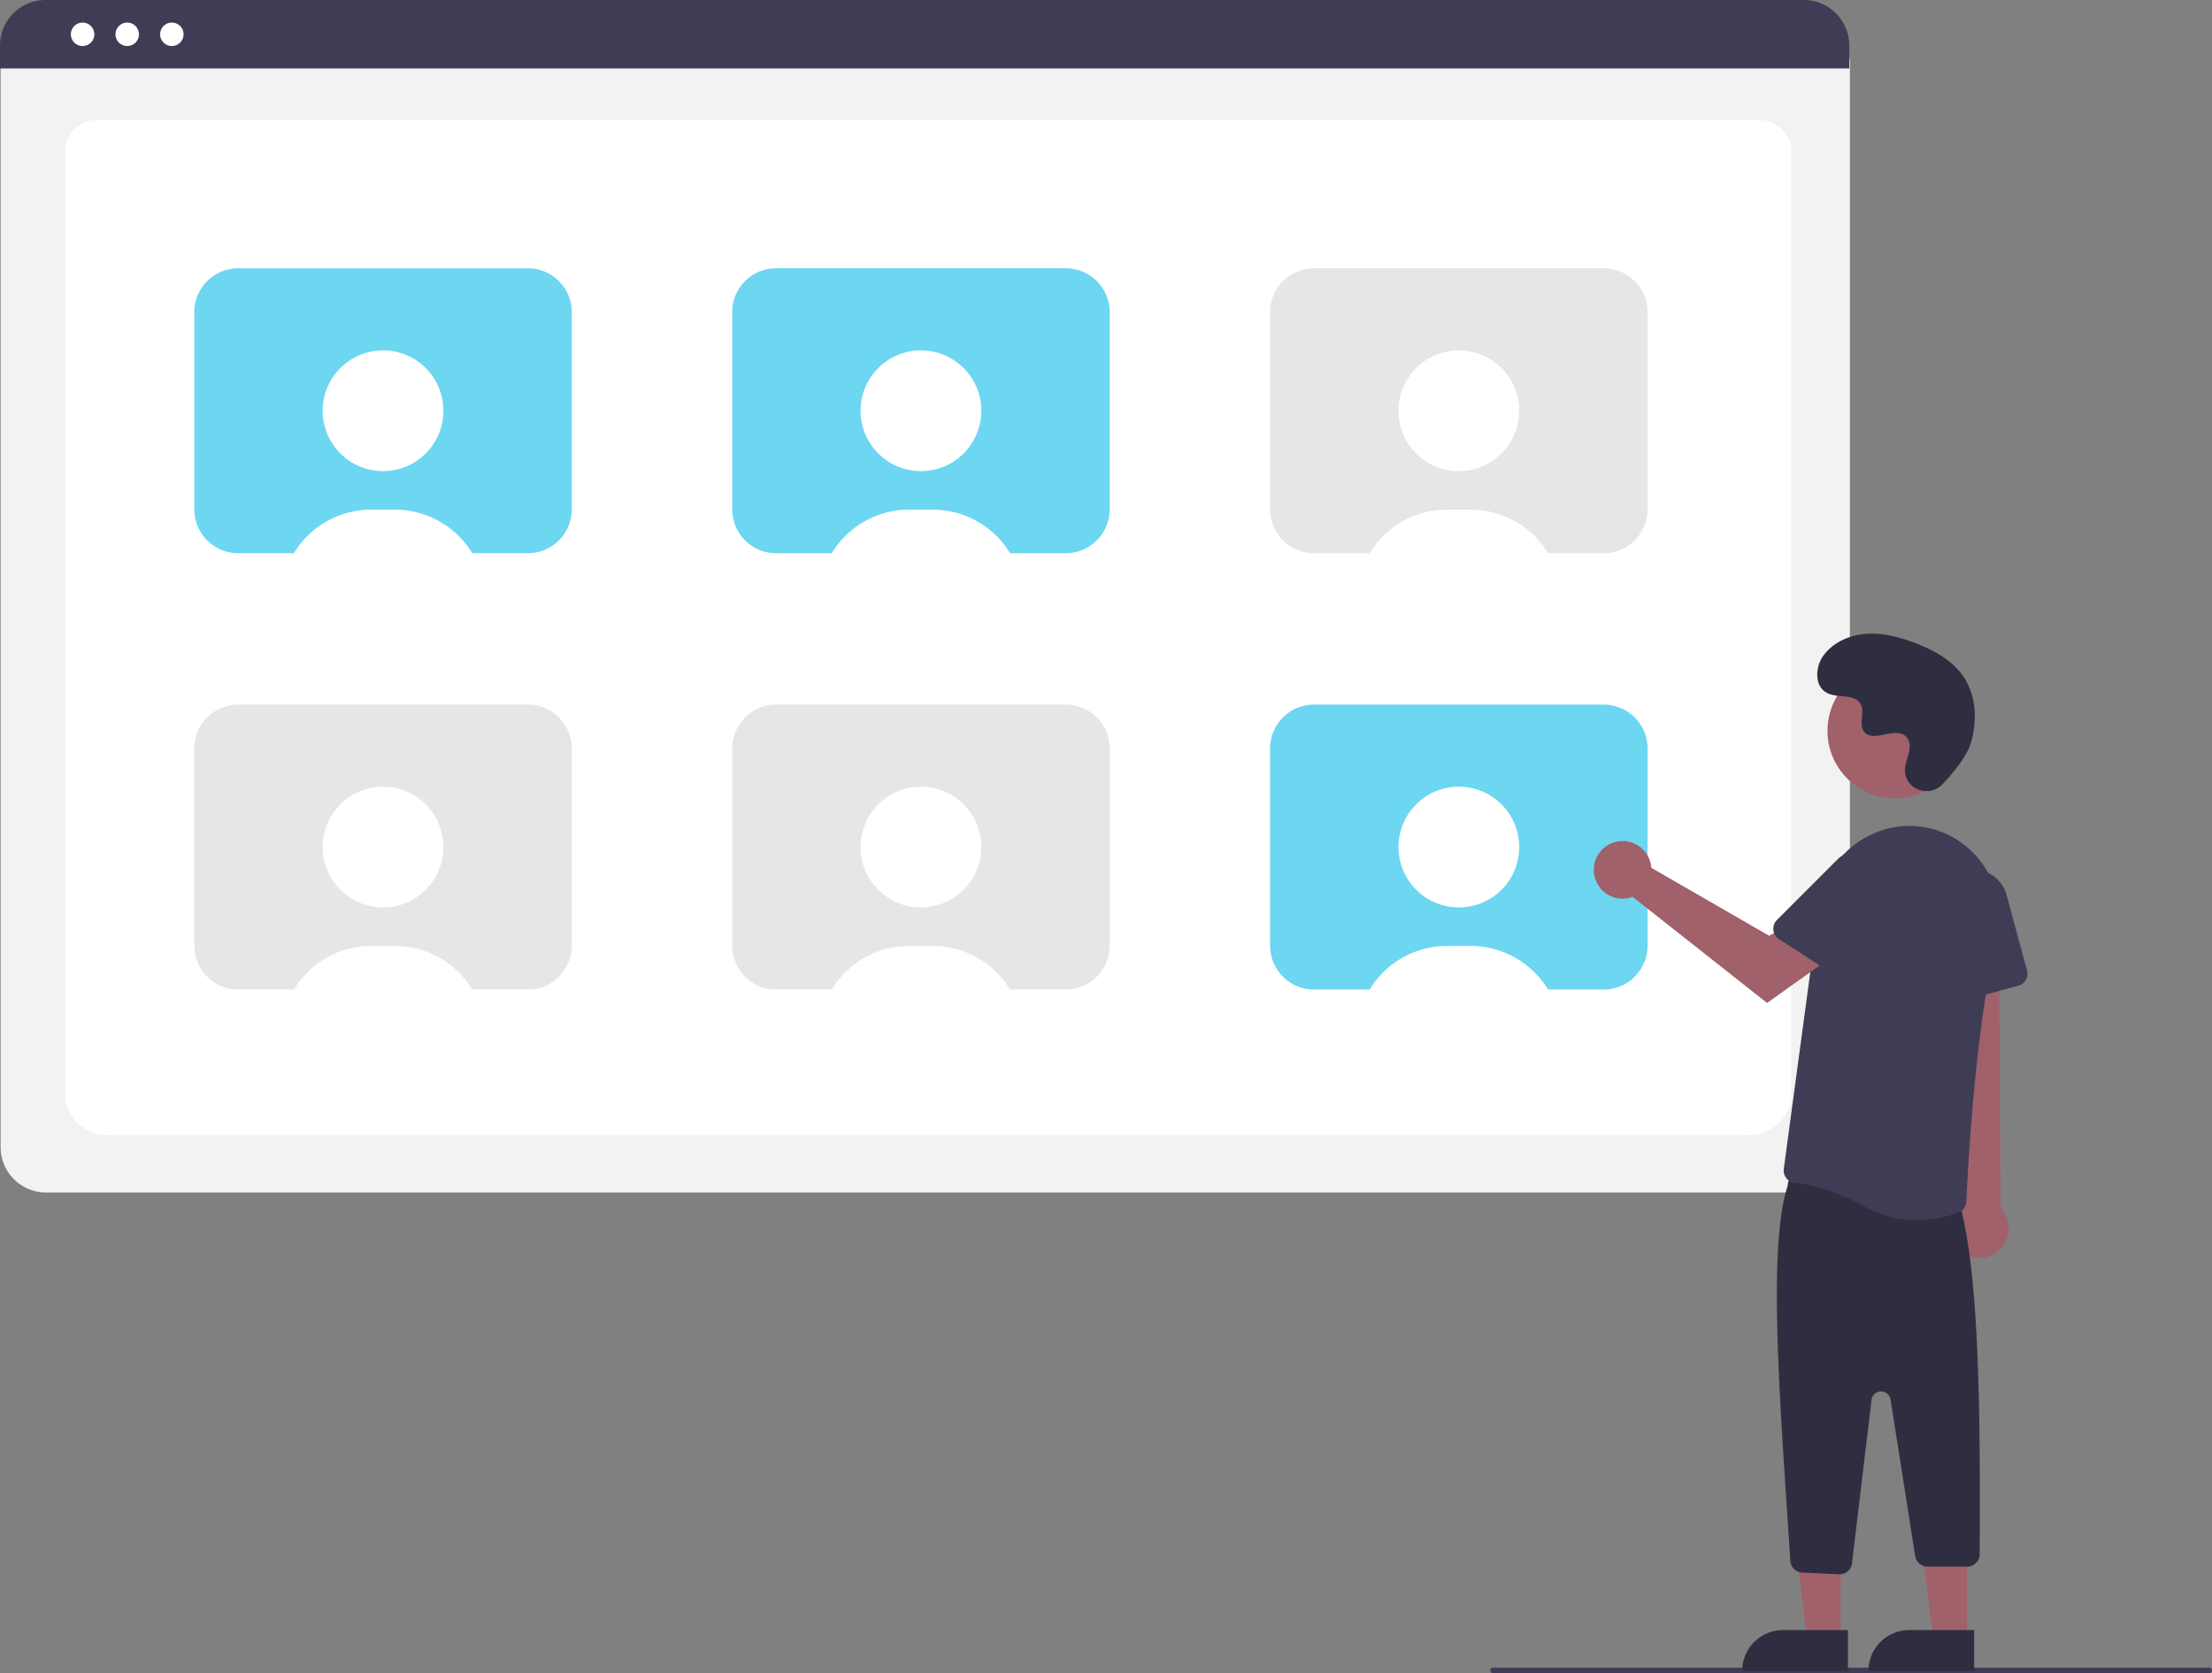 <svg xmlns="http://www.w3.org/2000/svg" data-name="Layer 1" width="806.007" height="609.716" viewBox="0 0 806.007 609.716" xmlns:xlink="http://www.w3.org/1999/xlink"><rect x="0" y="0" width="806.007" height="609.716" fill="#808080" stroke="none"/><path d="M854.566,579.69H213.728a16.519,16.519,0,0,1-16.5-16.5V168.036a12.102,12.102,0,0,1,12.088-12.088H858.769a12.311,12.311,0,0,1,12.297,12.297V563.19A16.519,16.519,0,0,1,854.566,579.69Z" transform="translate(-196.996 -145.142)" fill="#f2f2f2"/><path d="M833.847,558.858H236.602c-8.755,0-15.878-6.67-15.878-14.868v-344.105c0-6.08,5.278-11.027,11.766-11.027H837.764c6.595,0,11.961,5.028,11.961,11.208V543.99C849.724,552.188,842.601,558.858,833.847,558.858Z" transform="translate(-196.996 -145.142)" fill="#fff"/><path d="M870.837,170.092H196.996V161.692a16.574,16.574,0,0,1,16.56-16.55H854.277A16.574,16.574,0,0,1,870.837,161.692Z" transform="translate(-196.996 -145.142)" fill="#3f3d56"/><circle cx="30.095" cy="12.5" r="4.283" fill="#fff"/><circle cx="46.354" cy="12.5" r="4.283" fill="#fff"/><circle cx="62.613" cy="12.5" r="4.283" fill="#fff"/><path d="M389.344,242.908H283.794a15.996,15.996,0,0,0-16,16v71.83a15.996,15.996,0,0,0,16,16h105.55a16.002,16.002,0,0,0,16-16v-71.83A16.002,16.002,0,0,0,389.344,242.908Z" transform="translate(-196.996 -145.142)" fill="#6dd6f1"/><path d="M463.793,258.904v71.838a16,16,0,0,0,16,16H585.341a16,16,0,0,0,16-16V258.904a16,16,0,0,0-16-16H479.793A16,16,0,0,0,463.793,258.904Z" transform="translate(-196.996 -145.142)" fill="#6dd6f1"/><path d="M659.793,258.904v71.838a16,16,0,0,0,16,16H781.341a16,16,0,0,0,16-16V258.904a16,16,0,0,0-16-16H675.793A16,16,0,0,0,659.793,258.904Z" transform="translate(-196.996 -145.142)" fill="#e6e6e6"/><path d="M267.793,417.904v71.838a16,16,0,0,0,16,16H389.341a16,16,0,0,0,16-16V417.904a16,16,0,0,0-16-16H283.793A16,16,0,0,0,267.793,417.904Z" transform="translate(-196.996 -145.142)" fill="#e6e6e6"/><path d="M463.793,417.904v71.838a16,16,0,0,0,16,16H585.341a16,16,0,0,0,16-16V417.904a16,16,0,0,0-16-16H479.793A16,16,0,0,0,463.793,417.904Z" transform="translate(-196.996 -145.142)" fill="#e6e6e6"/><path d="M659.793,417.904v71.838a16,16,0,0,0,16,16H781.341a16,16,0,0,0,16-16V417.904a16,16,0,0,0-16-16H675.793A16,16,0,0,0,659.793,417.904Z" transform="translate(-196.996 -145.142)" fill="#6dd6f1"/><circle cx="139.57" cy="149.681" r="22" fill="#fff"/><path d="M370.184,348.738H302.944a33.368,33.368,0,0,1,6.01-8.22,32.891,32.891,0,0,1,23.33-9.66h8.56A32.988,32.988,0,0,1,370.184,348.738Z" transform="translate(-196.996 -145.142)" fill="#fff"/><circle cx="335.57" cy="149.681" r="22" fill="#fff"/><path d="M566.184,348.738H498.944a33.368,33.368,0,0,1,6.01-8.22,32.891,32.891,0,0,1,23.33-9.66h8.56A32.988,32.988,0,0,1,566.184,348.738Z" transform="translate(-196.996 -145.142)" fill="#fff"/><circle cx="531.57" cy="149.681" r="22" fill="#fff"/><path d="M762.184,348.738H694.944a33.368,33.368,0,0,1,6.01-8.22,32.891,32.891,0,0,1,23.33-9.66h8.56A32.988,32.988,0,0,1,762.184,348.738Z" transform="translate(-196.996 -145.142)" fill="#fff"/><circle cx="139.57" cy="308.681" r="22" fill="#fff"/><path d="M370.184,507.738H302.944a33.368,33.368,0,0,1,6.01-8.22,32.891,32.891,0,0,1,23.33-9.66h8.56A32.988,32.988,0,0,1,370.184,507.738Z" transform="translate(-196.996 -145.142)" fill="#fff"/><circle cx="335.57" cy="308.681" r="22" fill="#fff"/><path d="M566.184,507.738H498.944a33.368,33.368,0,0,1,6.01-8.22,32.891,32.891,0,0,1,23.33-9.66h8.56A32.988,32.988,0,0,1,566.184,507.738Z" transform="translate(-196.996 -145.142)" fill="#fff"/><circle cx="531.57" cy="308.681" r="22" fill="#fff"/><path d="M762.184,507.738H694.944a33.368,33.368,0,0,1,6.01-8.22,32.891,32.891,0,0,1,23.33-9.66h8.56A32.988,32.988,0,0,1,762.184,507.738Z" transform="translate(-196.996 -145.142)" fill="#fff"/><path d="M1002.004,754.858h-261a1,1,0,0,1,0-2h261a1,1,0,0,1,0,2Z" transform="translate(-196.996 -145.142)" fill="#3f3d56"/><polygon points="670.716 597.522 658.457 597.521 652.624 550.233 670.718 550.234 670.716 597.522" fill="#a0616a"/><path d="M649.699,594.018h23.644a0,0,0,0,1,0,0v14.887a0,0,0,0,1,0,0H634.812a0,0,0,0,1,0,0v0A14.887,14.887,0,0,1,649.699,594.018Z" fill="#2f2e41"/><polygon points="716.716 597.522 704.457 597.521 698.624 550.233 716.718 550.234 716.716 597.522" fill="#a0616a"/><path d="M695.699,594.018h23.644a0,0,0,0,1,0,0v14.887a0,0,0,0,1,0,0H680.812a0,0,0,0,1,0,0v0A14.887,14.887,0,0,1,695.699,594.018Z" fill="#2f2e41"/><path d="M912.215,601.826a10.743,10.743,0,0,1-2.062-16.343l-8.072-114.558,23.253,2.255.639,112.187a10.801,10.801,0,0,1-13.757,16.459Z" transform="translate(-196.996 -145.142)" fill="#a0616a"/><path d="M867.133,718.841,853.637,718.198a4.499,4.499,0,0,1-4.286-4.463c-3.558-54.919-8.486-113.807-.942-136.557a4.501,4.501,0,0,1,5.146-4.485l53.994,7.838a4.474,4.474,0,0,1,3.854,4.42c6.894,26.936,7.205,75.782,6.944,126.534a4.5,4.5,0,0,1-4.5,4.534H899.297a4.479,4.479,0,0,1-4.445-3.801l-8.977-57.067a3.5,3.5,0,0,0-6.933.128l-7.126,59.603a4.517,4.517,0,0,1-4.469,3.966Q867.241,718.847,867.133,718.841Z" transform="translate(-196.996 -145.142)" fill="#2f2e41"/><path d="M876.634,584.956c-11.899-6.611-21.197-8.349-25.68-8.796a4.418,4.418,0,0,1-3.053-1.673,4.478,4.478,0,0,1-.931-3.401l12.938-96.051a33.219,33.219,0,0,1,19.364-25.957,32.306,32.306,0,0,1,31.396,2.461q.665.442,1.305.903A33.178,33.178,0,0,1,924.608,487.016c-7.934,32.455-10.659,85.662-11.125,95.999a4.465,4.465,0,0,1-2.918,4.005,45.085,45.085,0,0,1-15.226,2.711A38.124,38.124,0,0,1,876.634,584.956Z" transform="translate(-196.996 -145.142)" fill="#3f3d56"/><path d="M907.344,509.418a4.482,4.482,0,0,1-1.859-3.401l-1.704-30.876A12.399,12.399,0,0,1,928.128,471.214l7.485,27.605a4.505,4.505,0,0,1-3.166,5.521l-21.291,5.773A4.483,4.483,0,0,1,907.344,509.418Z" transform="translate(-196.996 -145.142)" fill="#3f3d56"/><circle cx="690.46" cy="266.333" r="24.561" fill="#a0616a"/><path d="M798.452,459.73a10.526,10.526,0,0,1,.239,1.64l42.957,24.782,10.441-6.011,11.131,14.572-22.337,15.921-49.008-38.663a10.496,10.496,0,1,1,6.576-12.241Z" transform="translate(-196.996 -145.142)" fill="#a0616a"/><path d="M843.183,484.045a4.482,4.482,0,0,1,1.293-3.653l21.863-21.868a12.399,12.399,0,0,1,19.168,15.516l-15.57,23.992a4.505,4.505,0,0,1-6.224,1.325l-18.504-12.009A4.483,4.483,0,0,1,843.183,484.045Z" transform="translate(-196.996 -145.142)" fill="#3f3d56"/><path d="M904.837,430.907c-4.582,4.881-13.091,2.261-13.688-4.407a8.054,8.054,0,0,1,.01-1.556c.308-2.954,2.015-5.635,1.606-8.754a4.59,4.59,0,0,0-.84-2.149c-3.651-4.889-12.222,2.187-15.668-2.239-2.113-2.714.371-6.987-1.251-10.021-2.14-4.004-8.479-2.029-12.454-4.221-4.423-2.439-4.158-9.225-1.247-13.353,3.551-5.034,9.776-7.72,15.923-8.107s12.253,1.275,17.992,3.511c6.521,2.541,12.988,6.054,17.001,11.788,4.88,6.973,5.35,16.348,2.909,24.502C913.645,420.862,908.578,426.922,904.837,430.907Z" transform="translate(-196.996 -145.142)" fill="#2f2e41"/></svg>